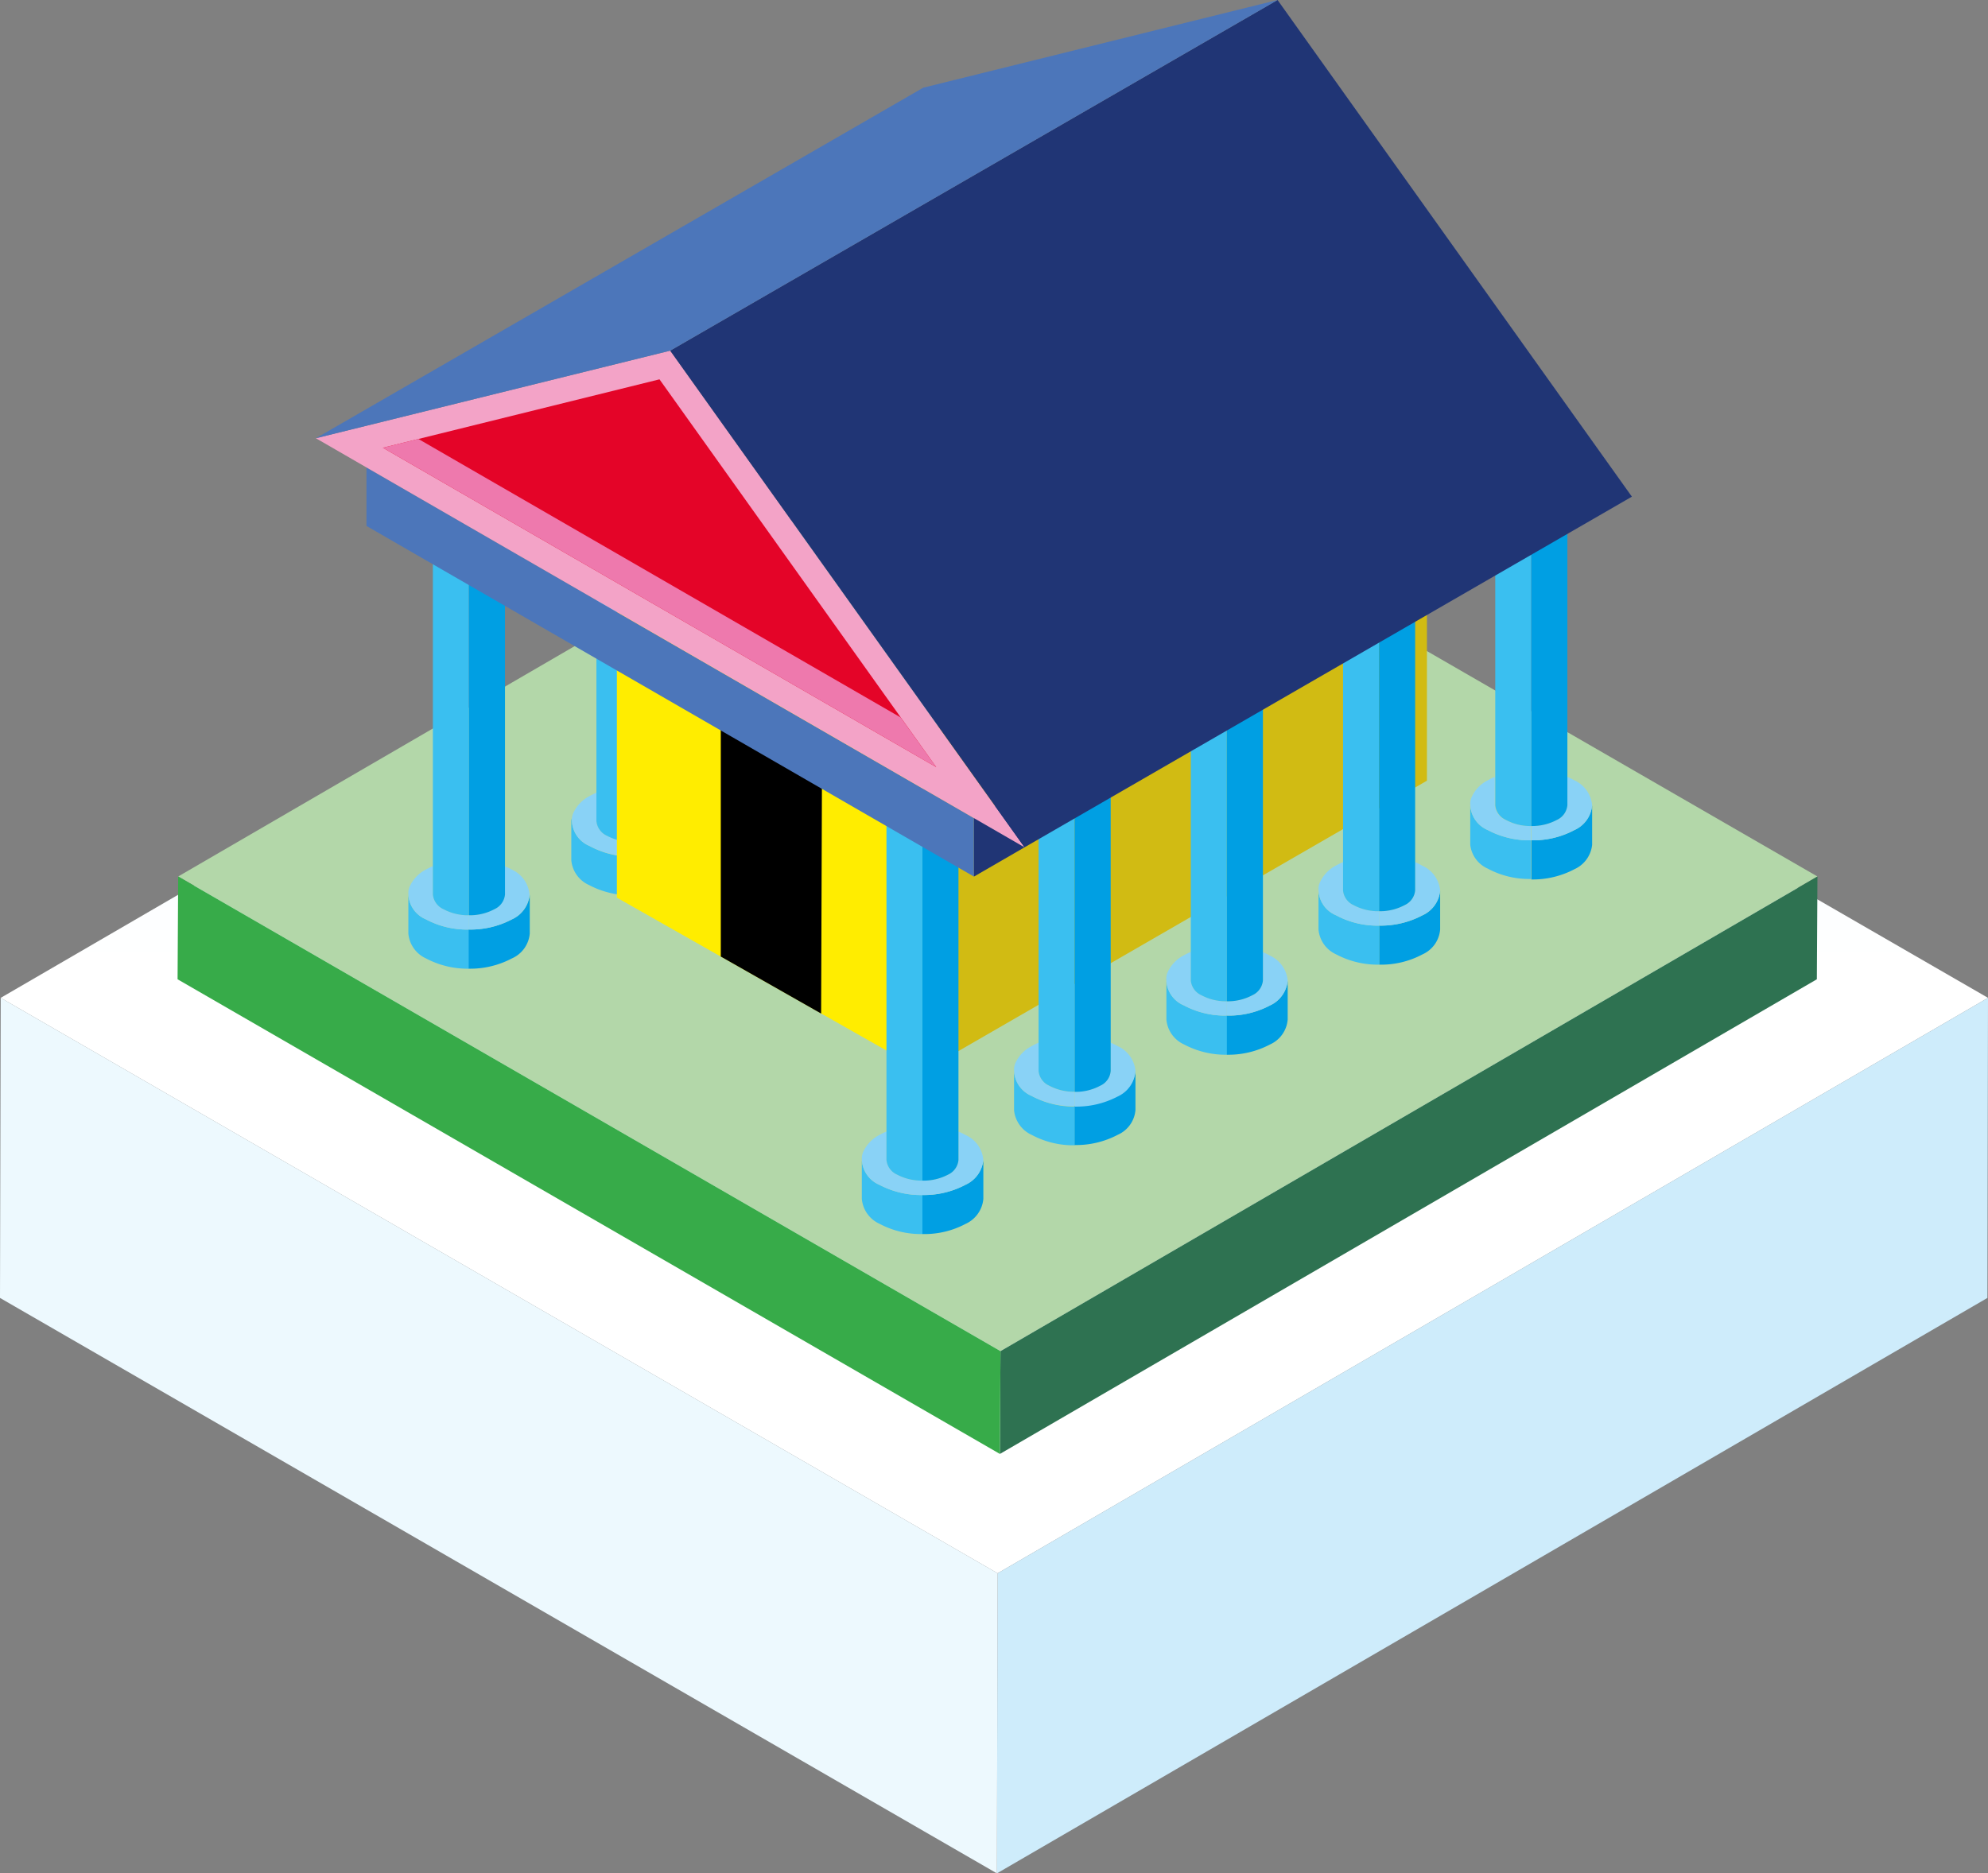 <svg xmlns="http://www.w3.org/2000/svg" xmlns:xlink="http://www.w3.org/1999/xlink" viewBox="0 0 167.03 157.44"><rect x="0" y="0" width="167.03" height="157.44" fill="#808080" stroke="none"/><defs><style>.cls-1{isolation:isolate;}.cls-2{fill:url(#Naamloos_verloop_24);}.cls-3{fill:#ceecfb;}.cls-4{fill:#edf9fe;}.cls-5{fill:#b3d7a9;}.cls-6{fill:#2e7251;}.cls-7{fill:#37ab49;}.cls-8{fill:#3abff0;}.cls-9{fill:#89d2f6;}.cls-10{fill:#009fe3;}.cls-11{fill:#203575;}.cls-12{fill:#8b9fd2;}.cls-13{fill:#d1bb13;}.cls-14{fill:#ffed00;}.cls-15{fill:#4c76ba;}.cls-16{fill:#f3a3c7;}.cls-17{fill:#e40428;}.cls-18{fill:#ee79ad;}</style><linearGradient id="Naamloos_verloop_24" x1="83.54" y1="132.22" x2="83.54" y2="35.5" gradientUnits="userSpaceOnUse"><stop offset="0.53" stop-color="#fff"/><stop offset="0.88" stop-color="#edf9fe"/></linearGradient></defs><title>Overheid</title><g id="Layer_2" data-name="Layer 2"><g id="Layer_1-2" data-name="Layer 1"><g class="cls-1"><polygon class="cls-2" points="167.03 83.86 83.82 132.22 0.06 83.86 83.27 35.5 167.03 83.86"/><polygon class="cls-3" points="167.03 83.86 166.98 109.08 83.76 157.44 83.82 132.22 167.03 83.86"/><polygon class="cls-4" points="83.82 132.22 83.76 157.44 0 109.08 0.06 83.86 83.82 132.22"/></g><g class="cls-1"><polygon class="cls-5" points="152.7 73.66 84.06 113.55 14.97 73.66 83.61 33.77 152.7 73.66"/><polygon class="cls-6" points="152.7 73.66 152.65 82.3 84.01 122.19 84.06 113.55 152.7 73.66"/><polygon class="cls-7" points="84.06 113.55 84.01 122.19 14.92 82.3 14.97 73.66 84.06 113.55"/></g><path class="cls-8" d="M35.78,77.26a2.39,2.39,0,0,1-1.47-2.37,2.64,2.64,0,0,0,0,.28v3.28a2.54,2.54,0,0,0,1.49,2.1,7.45,7.45,0,0,0,3.62.86V78.12A7.34,7.34,0,0,1,35.78,77.26Z"/><path class="cls-9" d="M35.78,77.26a7.34,7.34,0,0,0,3.62.86v-1.2a4.37,4.37,0,0,1-2.14-.51,1.51,1.51,0,0,1-.89-1.24V72.79a6.45,6.45,0,0,0-.59.29,3,3,0,0,0-1.4,1.52l-.06.24s0,0,0,0A2.39,2.39,0,0,0,35.78,77.26Z"/><path class="cls-8" d="M36.37,46.55V72.79h0v2.38a1.51,1.51,0,0,0,.89,1.24,4.37,4.37,0,0,0,2.14.51v-4.7h0V46.55Z"/><path class="cls-10" d="M44.51,78.46V75.18A2.55,2.55,0,0,1,43,77.27a7.47,7.47,0,0,1-3.62.85v3.29A7.48,7.48,0,0,0,43,80.55,2.52,2.52,0,0,0,44.51,78.46Z"/><path class="cls-9" d="M43,73.08c-.18-.1-.39-.2-.59-.29v2.38a1.51,1.51,0,0,1-.89,1.24,4.37,4.37,0,0,1-2.14.51v1.2A7.47,7.47,0,0,0,43,77.27a2.55,2.55,0,0,0,1.49-2.09h0A2.55,2.55,0,0,0,43,73.08Z"/><path class="cls-10" d="M39.4,46.55V72.22h0v4.7a4.37,4.37,0,0,0,2.14-.51,1.51,1.51,0,0,0,.89-1.24V72.79h0V46.55Z"/><path class="cls-8" d="M49.52,71.09a2.39,2.39,0,0,1-1.47-2.37A2.64,2.64,0,0,0,48,69v3.29a2.53,2.53,0,0,0,1.49,2.09,7.48,7.48,0,0,0,3.62.86V72A7.37,7.37,0,0,1,49.52,71.09Z"/><path class="cls-9" d="M49.52,71.09a7.37,7.37,0,0,0,3.62.87V70.75A4.37,4.37,0,0,1,51,70.24,1.51,1.51,0,0,1,50.11,69V66.62a6.45,6.45,0,0,0-.59.29,3,3,0,0,0-1.4,1.53l-.06.23s0,0,0,0A2.39,2.39,0,0,0,49.52,71.09Z"/><path class="cls-8" d="M50.11,40.38V66.62h0V69A1.51,1.51,0,0,0,51,70.24a4.37,4.37,0,0,0,2.14.51v-4.7h0V40.38Z"/><path class="cls-11" d="M58.25,72.29V69a2.54,2.54,0,0,1-1.49,2.08,7.48,7.48,0,0,1-3.62.86v3.28a7.37,7.37,0,0,0,3.62-.86A2.5,2.5,0,0,0,58.25,72.29Z"/><path class="cls-12" d="M56.76,66.92a3.59,3.59,0,0,0-.59-.29V69a1.51,1.51,0,0,1-.89,1.24,4.37,4.37,0,0,1-2.14.51V72a7.48,7.48,0,0,0,3.62-.86A2.54,2.54,0,0,0,58.25,69h0A2.52,2.52,0,0,0,56.76,66.92Z"/><path class="cls-11" d="M53.14,40.38V66.05h0v4.7a4.37,4.37,0,0,0,2.14-.51A1.51,1.51,0,0,0,56.17,69V66.63h0V40.38Z"/><polygon class="cls-13" points="77.57 90.04 119.89 65.61 119.89 37.24 77.57 61.65 77.57 90.04"/><polygon class="cls-14" points="51.83 75.44 51.83 46.79 77.57 61.65 77.57 90.04 51.83 75.44"/><path class="cls-8" d="M73.88,99.57a2.41,2.41,0,0,1-1.47-2.38,2.83,2.83,0,0,0,0,.29v3.28a2.54,2.54,0,0,0,1.49,2.09,7.37,7.37,0,0,0,3.62.86v-3.28A7.48,7.48,0,0,1,73.88,99.57Z"/><path class="cls-9" d="M73.88,99.57a7.48,7.48,0,0,0,3.62.86V99.22a4.4,4.4,0,0,1-2.14-.51,1.5,1.5,0,0,1-.88-1.23V95.1a4.6,4.6,0,0,0-.59.28,3,3,0,0,0-1.41,1.53l-.06.24a.06.06,0,0,1,0,0A2.41,2.41,0,0,0,73.88,99.57Z"/><path class="cls-8" d="M74.48,68.85V95.1h0v2.38a1.5,1.5,0,0,0,.88,1.23,4.4,4.4,0,0,0,2.14.51v-4.7h0V68.85Z"/><path class="cls-10" d="M82.62,100.76V97.49a2.57,2.57,0,0,1-1.5,2.08,7.45,7.45,0,0,1-3.62.86v3.28a7.34,7.34,0,0,0,3.62-.85A2.56,2.56,0,0,0,82.62,100.76Z"/><path class="cls-9" d="M81.13,95.39a5.55,5.55,0,0,0-.6-.29v2.38a1.5,1.5,0,0,1-.88,1.24,4.4,4.4,0,0,1-2.15.5v1.21a7.45,7.45,0,0,0,3.62-.86,2.57,2.57,0,0,0,1.5-2.08h0A2.52,2.52,0,0,0,81.13,95.39Z"/><path class="cls-10" d="M77.5,68.85V94.52h0v4.7a4.4,4.4,0,0,0,2.15-.5,1.5,1.5,0,0,0,.88-1.24V95.1h0V68.85Z"/><path class="cls-8" d="M86.67,92.1a2.41,2.41,0,0,1-1.47-2.38,2.83,2.83,0,0,0,0,.29v3.28a2.54,2.54,0,0,0,1.49,2.09,7.37,7.37,0,0,0,3.62.87V93A7.48,7.48,0,0,1,86.67,92.1Z"/><path class="cls-9" d="M86.67,92.1a7.48,7.48,0,0,0,3.62.86v-1.2a4.37,4.37,0,0,1-2.14-.51A1.51,1.51,0,0,1,87.26,90V87.63a5.23,5.23,0,0,0-.58.29,2.94,2.94,0,0,0-1.41,1.52l-.06.24a.06.06,0,0,1,0,0A2.41,2.41,0,0,0,86.67,92.1Z"/><path class="cls-8" d="M87.26,61.39V87.63h0V90a1.51,1.51,0,0,0,.89,1.24,4.37,4.37,0,0,0,2.14.51v-4.7h0V61.39Z"/><path class="cls-10" d="M95.4,93.29V90a2.55,2.55,0,0,1-1.49,2.09,7.45,7.45,0,0,1-3.62.85v3.29a7.48,7.48,0,0,0,3.62-.86A2.5,2.5,0,0,0,95.4,93.29Z"/><path class="cls-9" d="M93.91,87.92a4.62,4.62,0,0,0-.59-.29V90a1.49,1.49,0,0,1-.89,1.24,4.34,4.34,0,0,1-2.14.51V93a7.45,7.45,0,0,0,3.62-.85A2.55,2.55,0,0,0,95.4,90h0A2.53,2.53,0,0,0,93.91,87.92Z"/><path class="cls-10" d="M90.29,61.39V87.06h0v4.7a4.34,4.34,0,0,0,2.14-.51A1.49,1.49,0,0,0,93.32,90V87.63h0V61.39Z"/><path class="cls-8" d="M99.46,84.49A2.39,2.39,0,0,1,98,82.12a2.64,2.64,0,0,0,0,.28v3.28a2.54,2.54,0,0,0,1.49,2.1,7.45,7.45,0,0,0,3.62.86V85.35A7.34,7.34,0,0,1,99.46,84.49Z"/><path class="cls-9" d="M99.46,84.49a7.34,7.34,0,0,0,3.62.86v-1.2a4.37,4.37,0,0,1-2.14-.51,1.51,1.51,0,0,1-.89-1.24V80a6.45,6.45,0,0,0-.59.29,3,3,0,0,0-1.4,1.52l-.06.24s0,0,0,.05A2.39,2.39,0,0,0,99.46,84.49Z"/><path class="cls-8" d="M100.05,53.78V80h0V82.4a1.51,1.51,0,0,0,.89,1.24,4.37,4.37,0,0,0,2.14.51v-4.7h0V53.78Z"/><path class="cls-10" d="M108.19,85.69V82.41a2.55,2.55,0,0,1-1.49,2.09,7.36,7.36,0,0,1-3.62.85v3.29a7.48,7.48,0,0,0,3.62-.86A2.52,2.52,0,0,0,108.19,85.69Z"/><path class="cls-9" d="M106.7,80.31c-.18-.1-.39-.2-.59-.29V82.4a1.51,1.51,0,0,1-.89,1.24,4.37,4.37,0,0,1-2.14.51v1.2a7.36,7.36,0,0,0,3.62-.85,2.55,2.55,0,0,0,1.49-2.09h0A2.56,2.56,0,0,0,106.7,80.31Z"/><path class="cls-10" d="M103.08,53.78V79.45h0v4.7a4.37,4.37,0,0,0,2.14-.51,1.51,1.51,0,0,0,.89-1.24V80h0V53.78Z"/><path class="cls-8" d="M112.25,76.92a2.39,2.39,0,0,1-1.47-2.37,1.32,1.32,0,0,0,0,.28v3.29a2.54,2.54,0,0,0,1.49,2.09,7.45,7.45,0,0,0,3.62.86V77.79A7.34,7.34,0,0,1,112.25,76.92Z"/><path class="cls-9" d="M112.25,76.92a7.34,7.34,0,0,0,3.62.87V76.58a4.37,4.37,0,0,1-2.14-.51,1.51,1.51,0,0,1-.89-1.24V72.45a6.45,6.45,0,0,0-.59.29,3,3,0,0,0-1.4,1.53,1.55,1.55,0,0,0-.06.23s0,0,0,0A2.39,2.39,0,0,0,112.25,76.92Z"/><path class="cls-8" d="M112.84,46.21V72.45h0v2.38a1.51,1.51,0,0,0,.89,1.24,4.37,4.37,0,0,0,2.14.51v-4.7h0V46.21Z"/><path class="cls-10" d="M121,78.12V74.85a2.54,2.54,0,0,1-1.49,2.08,7.48,7.48,0,0,1-3.62.86v3.28a7.37,7.37,0,0,0,3.62-.86A2.52,2.52,0,0,0,121,78.12Z"/><path class="cls-9" d="M119.49,72.75a5.43,5.43,0,0,0-.59-.3v2.38a1.51,1.51,0,0,1-.89,1.24,4.37,4.37,0,0,1-2.14.51v1.21a7.48,7.48,0,0,0,3.62-.86A2.54,2.54,0,0,0,121,74.85h0A2.54,2.54,0,0,0,119.49,72.75Z"/><path class="cls-10" d="M115.87,46.21V71.88h0v4.7a4.37,4.37,0,0,0,2.14-.51,1.51,1.51,0,0,0,.89-1.24V72.45h0V46.21Z"/><path class="cls-8" d="M125,69.76a2.41,2.41,0,0,1-1.47-2.38,1.42,1.42,0,0,0,0,.29V71A2.5,2.5,0,0,0,125,73a7.34,7.34,0,0,0,3.62.87V70.62A7.45,7.45,0,0,1,125,69.76Z"/><path class="cls-9" d="M125,69.76a7.45,7.45,0,0,0,3.62.86v-1.2a4.31,4.31,0,0,1-2.15-.52,1.51,1.51,0,0,1-.88-1.23V65.29a4.6,4.6,0,0,0-.59.29,2.91,2.91,0,0,0-1.4,1.52,2.1,2.1,0,0,0-.06.24v0A2.41,2.41,0,0,0,125,69.76Z"/><path class="cls-8" d="M125.63,39.05V65.29h0v2.38a1.51,1.51,0,0,0,.88,1.23,4.31,4.31,0,0,0,2.15.52V64.71h0V39.05Z"/><path class="cls-10" d="M133.77,71V67.68a2.52,2.52,0,0,1-1.49,2.08,7.37,7.37,0,0,1-3.62.86v3.29a7.48,7.48,0,0,0,3.62-.86A2.54,2.54,0,0,0,133.77,71Z"/><path class="cls-9" d="M132.28,65.58a6.45,6.45,0,0,0-.59-.29v2.38a1.51,1.51,0,0,1-.89,1.24,4.4,4.4,0,0,1-2.14.51v1.2a7.37,7.37,0,0,0,3.62-.86,2.52,2.52,0,0,0,1.49-2.08h0A2.55,2.55,0,0,0,132.28,65.58Z"/><path class="cls-10" d="M128.66,39.05V64.71h0v4.71a4.4,4.4,0,0,0,2.14-.51,1.51,1.51,0,0,0,.89-1.24V65.29h0V39.05Z"/><polygon points="60.56 80.39 60.56 60.58 69.06 65.49 68.99 85.18 60.56 80.39"/><polygon class="cls-15" points="30.79 39.29 30.79 44.2 81.83 73.67 81.83 68.75 30.79 39.29"/><polygon class="cls-11" points="86.08 66.3 86.08 71.21 81.83 73.67 81.83 68.75 86.08 66.3"/><polygon class="cls-16" points="26.54 36.83 86.08 71.21 56.31 29.47 26.54 36.83"/><polygon class="cls-17" points="32.17 37.63 55.41 31.88 78.66 64.47 32.17 37.63"/><polygon class="cls-18" points="32.17 37.63 35.15 36.89 75.68 60.3 78.66 64.47 32.17 37.63"/><polygon class="cls-11" points="56.31 29.47 107.34 0 137.11 41.74 86.08 71.21 56.31 29.47"/><polygon class="cls-15" points="26.54 36.83 77.57 7.37 107.34 0 56.31 29.47 26.54 36.83"/></g></g></svg>